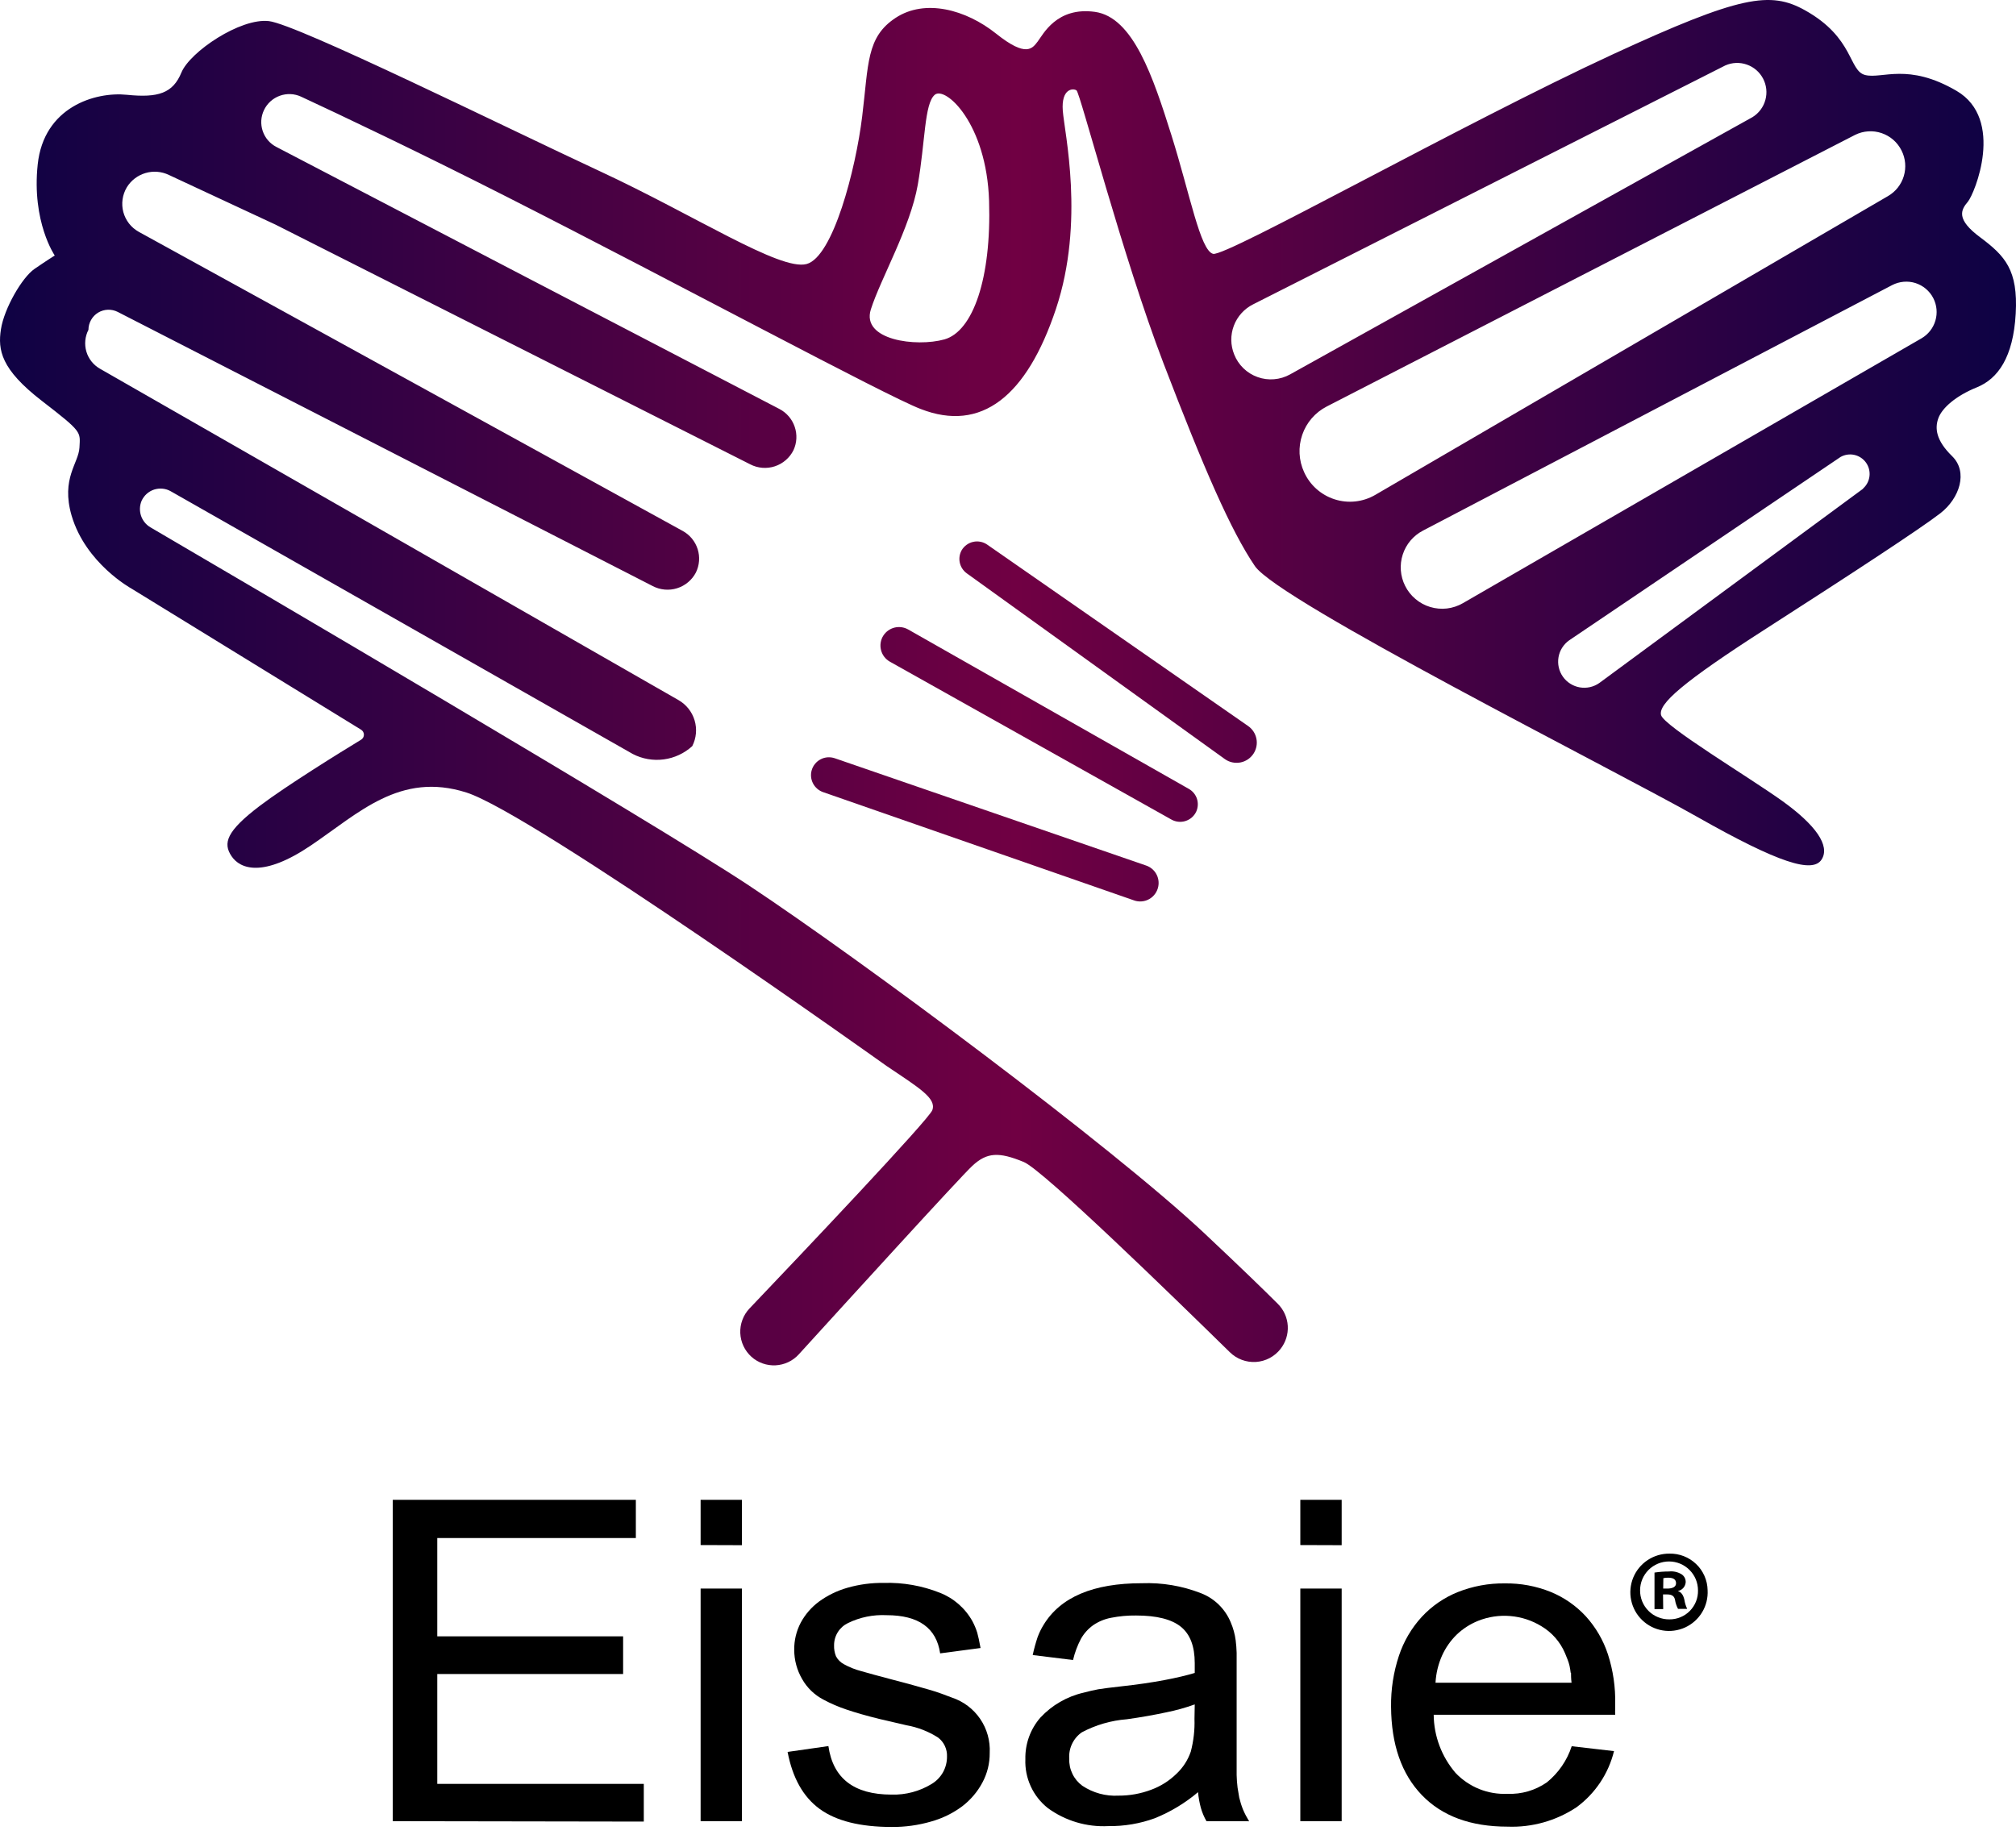 <?xml version="1.0" encoding="UTF-8"?> <svg xmlns="http://www.w3.org/2000/svg" width="70" height="64" viewBox="0 0 70 64" fill="none"><path d="M68.762 8.246C67.905 7.613 68.088 7.29 68.327 7.008C68.565 6.726 69.62 4.139 67.935 3.155C66.249 2.171 65.359 2.747 64.77 2.607C64.181 2.467 64.389 1.314 62.674 0.357C61.471 -0.314 60.44 -0.163 55.996 1.889C50.789 4.295 42.569 8.929 42.122 8.816C41.675 8.704 41.316 6.737 40.678 4.706C40.039 2.676 39.349 0.596 38.017 0.412C36.685 0.229 36.217 1.201 36.031 1.442C35.844 1.684 35.636 2.007 34.587 1.168C33.537 0.33 32.12 -0.051 31.098 0.62C30.076 1.292 30.161 2.218 29.936 4.051C29.712 5.884 28.925 8.926 28.005 9.17C27.084 9.414 24.133 7.482 20.825 5.945C17.518 4.407 10.328 0.848 9.336 0.733C8.344 0.618 6.595 1.801 6.299 2.519C6.003 3.237 5.499 3.404 4.403 3.292C3.307 3.18 1.52 3.714 1.309 5.712C1.098 7.709 1.901 8.874 1.901 8.874C1.901 8.874 1.627 9.044 1.197 9.34C0.767 9.636 0.145 10.71 0.033 11.433C-0.08 12.157 0.033 12.825 1.452 13.921C2.871 15.017 2.786 14.99 2.759 15.541C2.732 16.092 2.112 16.61 2.485 17.903C2.973 19.569 4.559 20.438 4.559 20.438L12.542 25.345C12.57 25.364 12.594 25.389 12.611 25.419C12.627 25.449 12.636 25.482 12.636 25.517C12.636 25.551 12.627 25.584 12.611 25.614C12.594 25.644 12.57 25.669 12.542 25.688C11.829 26.121 9.947 27.285 9.015 27.992C7.853 28.875 7.738 29.286 8.039 29.735C8.341 30.184 9.135 30.486 10.796 29.362C12.457 28.239 13.89 26.792 16.194 27.524C18.499 28.255 30.78 37.019 30.78 37.019C31.923 37.788 32.523 38.145 32.372 38.556C32.255 38.879 27.889 43.488 26.023 45.445C25.916 45.558 25.832 45.692 25.778 45.839C25.723 45.985 25.698 46.141 25.704 46.298C25.711 46.454 25.748 46.607 25.815 46.749C25.881 46.89 25.976 47.017 26.092 47.122C26.322 47.328 26.623 47.434 26.931 47.418C27.239 47.402 27.529 47.265 27.736 47.037C29.438 45.168 33.367 40.852 33.764 40.488C34.269 40.019 34.682 40 35.546 40.356C36.214 40.63 40.714 45.014 42.703 46.963C42.822 47.08 42.963 47.17 43.119 47.228C43.275 47.287 43.442 47.311 43.608 47.301C43.774 47.29 43.936 47.245 44.083 47.167C44.23 47.089 44.359 46.981 44.462 46.85V46.85C44.641 46.623 44.731 46.338 44.714 46.049C44.697 45.76 44.574 45.487 44.369 45.283C43.898 44.812 43.117 44.053 41.826 42.839C38.62 39.825 29.901 33.336 25.993 30.746C22.524 28.453 8.374 20.158 5.228 18.317C5.072 18.227 4.954 18.083 4.897 17.913C4.84 17.742 4.847 17.556 4.918 17.39C4.96 17.299 5.02 17.218 5.094 17.151C5.169 17.085 5.256 17.034 5.351 17.003C5.447 16.973 5.547 16.962 5.647 16.972C5.746 16.982 5.842 17.012 5.929 17.062L21.971 26.186C22.302 26.358 22.677 26.423 23.047 26.374C23.416 26.325 23.762 26.164 24.037 25.913C24.178 25.636 24.207 25.316 24.118 25.018C24.029 24.721 23.829 24.469 23.56 24.315L3.471 12.806C3.243 12.676 3.074 12.463 2.999 12.211C2.925 11.959 2.951 11.688 3.071 11.455V11.455C3.071 11.336 3.102 11.218 3.161 11.114C3.219 11.009 3.303 10.922 3.405 10.859C3.507 10.797 3.624 10.762 3.743 10.757C3.863 10.753 3.982 10.779 4.088 10.833L22.661 20.353C22.79 20.421 22.932 20.463 23.078 20.476C23.223 20.489 23.37 20.474 23.509 20.43C23.649 20.387 23.778 20.316 23.89 20.222C24.003 20.129 24.095 20.014 24.163 19.884C24.287 19.632 24.309 19.341 24.225 19.073C24.14 18.805 23.956 18.579 23.711 18.443L4.814 8.049C4.684 7.976 4.57 7.878 4.479 7.761C4.388 7.643 4.321 7.509 4.282 7.365C4.244 7.221 4.235 7.071 4.256 6.923C4.277 6.776 4.327 6.634 4.403 6.506C4.55 6.266 4.781 6.089 5.051 6.01C5.32 5.93 5.61 5.954 5.864 6.076L9.568 7.802L26.051 16.127C26.181 16.195 26.324 16.235 26.471 16.247C26.618 16.258 26.765 16.241 26.905 16.195C27.044 16.149 27.174 16.076 27.285 15.979C27.396 15.883 27.487 15.766 27.552 15.634C27.67 15.379 27.685 15.089 27.594 14.823C27.504 14.558 27.316 14.337 27.067 14.206C23.902 12.562 12.742 6.747 9.596 5.103C9.372 4.988 9.202 4.79 9.122 4.551C9.041 4.312 9.057 4.051 9.166 3.824V3.824C9.276 3.592 9.474 3.413 9.715 3.326C9.957 3.238 10.223 3.25 10.456 3.358C11.796 3.98 14.528 5.276 17.581 6.827C23.519 9.841 30.734 13.732 31.967 14.204C34.074 15.026 35.65 13.768 36.664 10.732C37.677 7.696 36.957 4.599 36.902 3.84C36.847 3.081 37.253 3.054 37.379 3.139C37.505 3.224 38.982 8.918 40.393 12.601C41.804 16.283 42.741 18.437 43.572 19.659C44.402 20.881 56.042 26.732 58.917 28.362C61.791 29.993 62.939 30.332 63.249 29.853C63.559 29.373 63.038 28.645 61.879 27.814C60.72 26.984 57.769 25.214 57.675 24.833C57.582 24.452 58.377 23.723 61.345 21.819C64.312 19.914 66.702 18.347 67.373 17.826C68.044 17.305 68.343 16.39 67.781 15.842C67.22 15.294 67.176 14.872 67.305 14.521C67.433 14.171 67.907 13.749 68.639 13.453C69.371 13.157 69.905 12.412 69.99 10.893C70.075 9.375 69.62 8.888 68.762 8.246ZM32.794 11.787C31.811 12.061 29.898 11.814 30.238 10.745C30.578 9.677 31.608 7.904 31.868 6.413C32.129 4.923 32.093 3.602 32.457 3.292C32.822 2.982 34.258 4.276 34.343 6.978C34.428 9.68 33.781 11.505 32.794 11.787ZM42.854 12.31C42.724 11.991 42.72 11.634 42.842 11.311C42.964 10.989 43.203 10.724 43.511 10.57L59.906 2.273C60.142 2.168 60.408 2.157 60.651 2.242C60.895 2.326 61.097 2.5 61.217 2.728C61.337 2.956 61.367 3.222 61.298 3.47C61.231 3.719 61.071 3.932 60.851 4.068L44.794 13.003C44.623 13.098 44.435 13.155 44.24 13.171C44.046 13.188 43.85 13.162 43.667 13.096C43.483 13.031 43.316 12.927 43.175 12.791C43.035 12.655 42.925 12.492 42.854 12.31V12.31ZM45.282 16.398C45.094 15.991 45.071 15.526 45.217 15.101C45.362 14.677 45.666 14.325 46.065 14.119L64.414 4.684C64.555 4.614 64.71 4.572 64.868 4.562C65.026 4.551 65.184 4.572 65.334 4.623C65.484 4.674 65.623 4.754 65.742 4.858C65.861 4.963 65.958 5.09 66.028 5.232V5.232C66.165 5.505 66.192 5.82 66.105 6.113C66.018 6.406 65.823 6.654 65.559 6.808L47.748 17.19C47.536 17.312 47.302 17.389 47.059 17.415C46.817 17.441 46.571 17.416 46.339 17.341C46.107 17.266 45.893 17.144 45.711 16.982C45.528 16.819 45.382 16.621 45.282 16.398V16.398ZM64.69 16.974L55.533 23.72C55.435 23.789 55.325 23.838 55.209 23.864C55.093 23.89 54.973 23.893 54.855 23.873C54.738 23.853 54.626 23.81 54.525 23.746C54.424 23.683 54.337 23.6 54.268 23.503C54.199 23.405 54.15 23.295 54.124 23.179C54.098 23.063 54.095 22.942 54.115 22.825C54.135 22.708 54.178 22.595 54.242 22.495C54.306 22.394 54.389 22.307 54.486 22.238L63.909 15.87C64.055 15.788 64.226 15.763 64.388 15.799C64.551 15.836 64.695 15.931 64.792 16.067C64.889 16.203 64.932 16.37 64.913 16.536C64.894 16.702 64.815 16.855 64.69 16.966V16.974ZM66.718 11.751L50.792 20.95C50.622 21.048 50.434 21.11 50.24 21.133C50.045 21.155 49.848 21.138 49.66 21.081C49.473 21.025 49.298 20.931 49.149 20.804C48.999 20.678 48.876 20.523 48.789 20.347V20.347C48.62 20.01 48.59 19.62 48.706 19.261C48.821 18.902 49.074 18.603 49.408 18.429L65.701 9.901C65.825 9.837 65.96 9.798 66.099 9.786C66.238 9.774 66.377 9.789 66.51 9.831C66.643 9.874 66.766 9.942 66.872 10.032C66.978 10.122 67.066 10.232 67.129 10.356V10.356C67.252 10.597 67.278 10.876 67.201 11.136C67.125 11.395 66.952 11.615 66.718 11.751V11.751Z" fill="url(#paint0_linear_3295_44)"></path><path d="M28.183 26.754C28.206 26.672 28.245 26.596 28.299 26.53C28.352 26.464 28.418 26.41 28.494 26.371C28.569 26.331 28.651 26.308 28.736 26.302C28.82 26.296 28.905 26.307 28.985 26.334L39.798 30.061C39.944 30.111 40.067 30.212 40.144 30.346C40.221 30.479 40.247 30.636 40.218 30.787V30.787C40.201 30.878 40.164 30.963 40.111 31.038C40.058 31.114 39.989 31.176 39.91 31.222C39.83 31.268 39.742 31.297 39.65 31.305C39.558 31.314 39.466 31.303 39.379 31.272L28.577 27.51C28.428 27.457 28.304 27.35 28.231 27.21C28.157 27.069 28.14 26.906 28.183 26.754V26.754Z" fill="url(#paint1_linear_3295_44)"></path><path d="M30.674 22.071C30.764 21.933 30.903 21.835 31.062 21.796C31.222 21.758 31.391 21.781 31.534 21.862L41.278 27.398C41.412 27.473 41.513 27.596 41.561 27.742C41.608 27.888 41.599 28.047 41.536 28.187V28.187C41.5 28.264 41.448 28.333 41.384 28.39C41.319 28.446 41.244 28.488 41.163 28.514C41.082 28.54 40.996 28.548 40.911 28.539C40.826 28.53 40.744 28.503 40.67 28.461L30.898 22.98C30.822 22.937 30.755 22.879 30.702 22.809C30.649 22.739 30.611 22.659 30.59 22.574C30.569 22.489 30.565 22.4 30.58 22.314C30.594 22.227 30.626 22.144 30.674 22.071Z" fill="url(#paint2_linear_3295_44)"></path><path d="M33.392 19.108C33.435 19.035 33.493 18.972 33.562 18.922C33.631 18.872 33.709 18.837 33.792 18.819C33.875 18.8 33.961 18.799 34.044 18.816C34.128 18.832 34.207 18.866 34.277 18.914L43.339 25.216C43.487 25.319 43.589 25.475 43.625 25.652C43.661 25.829 43.627 26.012 43.531 26.165V26.165C43.48 26.246 43.413 26.315 43.334 26.37C43.255 26.424 43.166 26.462 43.072 26.48C42.978 26.498 42.881 26.497 42.787 26.477C42.694 26.457 42.605 26.418 42.528 26.362L33.564 19.909C33.443 19.819 33.358 19.689 33.326 19.541C33.294 19.394 33.318 19.24 33.392 19.108Z" fill="url(#paint3_linear_3295_44)"></path><path d="M13.638 63.25V52.09H22.078V53.416H15.183V56.83H21.636V58.14H15.183V61.954H22.354V63.264L13.638 63.25Z" fill="black"></path><path d="M24.327 53.66V52.09H25.76V53.665L24.327 53.66ZM24.327 63.25V55.172H25.76V63.25H24.327Z" fill="black"></path><path d="M34.365 60.88C34.368 61.24 34.281 61.594 34.11 61.911C33.939 62.232 33.7 62.512 33.411 62.733C33.087 62.974 32.722 63.153 32.334 63.261C31.889 63.391 31.427 63.455 30.964 63.451C29.868 63.451 29.034 63.242 28.462 62.826C27.89 62.409 27.519 61.749 27.347 60.845L28.764 60.642C28.924 61.765 29.655 62.327 30.956 62.327C31.448 62.342 31.934 62.212 32.353 61.955C32.516 61.856 32.65 61.717 32.743 61.552C32.835 61.386 32.883 61.199 32.882 61.009C32.888 60.882 32.862 60.755 32.809 60.64C32.755 60.524 32.674 60.423 32.572 60.346C32.239 60.133 31.866 59.988 31.476 59.919L30.531 59.699C30.076 59.587 29.695 59.477 29.391 59.373C29.115 59.281 28.847 59.166 28.591 59.028C28.28 58.866 28.023 58.618 27.851 58.313C27.672 58.005 27.577 57.655 27.577 57.299C27.573 56.97 27.651 56.645 27.805 56.353C27.96 56.066 28.177 55.816 28.44 55.622C28.736 55.407 29.067 55.246 29.419 55.145C29.832 55.026 30.26 54.969 30.69 54.975C31.355 54.955 32.017 55.072 32.636 55.318C33.119 55.507 33.52 55.86 33.77 56.315C33.836 56.44 33.89 56.57 33.932 56.704C33.965 56.819 34.003 56.997 34.047 57.236L32.644 57.422C32.515 56.54 31.896 56.096 30.786 56.096C30.322 56.072 29.86 56.166 29.443 56.37C29.298 56.44 29.175 56.549 29.09 56.686C29.004 56.823 28.96 56.981 28.961 57.143C28.956 57.273 28.979 57.403 29.027 57.523C29.089 57.64 29.184 57.735 29.301 57.798C29.491 57.903 29.693 57.984 29.904 58.039C30.178 58.115 30.52 58.214 30.956 58.326C31.531 58.474 31.967 58.6 32.268 58.685C32.57 58.77 32.83 58.874 33.057 58.959C33.456 59.093 33.799 59.352 34.035 59.699C34.271 60.046 34.387 60.461 34.365 60.88V60.88Z" fill="black"></path><path d="M41.892 63.251C41.808 63.106 41.743 62.951 41.697 62.79C41.648 62.611 41.615 62.428 41.599 62.242C41.15 62.622 40.644 62.927 40.1 63.147C39.583 63.336 39.036 63.428 38.486 63.421C37.734 63.46 36.992 63.24 36.384 62.796C36.129 62.594 35.925 62.335 35.79 62.04C35.654 61.745 35.59 61.422 35.603 61.097C35.591 60.568 35.776 60.053 36.124 59.653C36.526 59.221 37.048 58.919 37.623 58.787L37.875 58.724L38.135 58.669L38.461 58.623L38.927 58.568C39.491 58.507 39.99 58.433 40.426 58.351C40.861 58.269 41.212 58.184 41.484 58.102V57.762C41.484 57.178 41.325 56.759 41.004 56.499C40.683 56.239 40.166 56.107 39.448 56.107C39.155 56.103 38.863 56.13 38.576 56.187C38.354 56.229 38.144 56.316 37.957 56.444C37.782 56.569 37.637 56.731 37.532 56.918C37.41 57.15 37.318 57.397 37.258 57.653L35.858 57.48C35.903 57.27 35.96 57.062 36.028 56.858C36.082 56.711 36.151 56.569 36.233 56.436C36.82 55.468 37.96 54.984 39.653 54.986C40.349 54.96 41.043 55.077 41.692 55.329C41.925 55.418 42.138 55.554 42.317 55.728C42.496 55.903 42.638 56.112 42.733 56.343C42.82 56.544 42.878 56.756 42.906 56.973C42.924 57.116 42.935 57.259 42.939 57.403C42.939 57.57 42.939 57.776 42.939 58.025V59.867C42.939 60.312 42.939 60.678 42.939 60.963C42.939 61.237 42.939 61.472 42.939 61.648C42.942 61.793 42.953 61.939 42.971 62.083C42.988 62.199 43.007 62.313 43.029 62.429C43.062 62.571 43.106 62.712 43.161 62.848C43.221 62.988 43.292 63.123 43.372 63.253L41.892 63.251ZM41.484 59.195C41.163 59.311 40.834 59.402 40.5 59.469C40.092 59.557 39.637 59.639 39.13 59.71C38.583 59.752 38.05 59.906 37.565 60.163C37.418 60.265 37.301 60.403 37.224 60.565C37.147 60.726 37.114 60.905 37.127 61.083C37.12 61.265 37.158 61.445 37.238 61.608C37.317 61.772 37.435 61.913 37.581 62.02C37.952 62.267 38.392 62.388 38.837 62.363C39.223 62.365 39.607 62.296 39.968 62.16C40.301 62.038 40.603 61.847 40.856 61.598C41.079 61.387 41.247 61.125 41.347 60.834C41.444 60.463 41.488 60.08 41.475 59.697L41.484 59.195Z" fill="black"></path><path d="M45.15 53.66V52.09H46.586V53.665L45.15 53.66ZM45.15 63.25V55.172H46.586V63.25H45.15Z" fill="black"></path><path d="M56.083 59.195C56.083 59.239 56.083 59.288 56.083 59.343C56.079 59.413 56.079 59.484 56.083 59.554H49.781C49.788 60.296 50.057 61.011 50.54 61.574C50.77 61.817 51.05 62.007 51.361 62.133C51.672 62.258 52.005 62.315 52.34 62.3C52.828 62.321 53.309 62.181 53.71 61.902C54.113 61.576 54.413 61.14 54.573 60.647L56.042 60.817C55.85 61.601 55.388 62.291 54.738 62.768C54.03 63.238 53.192 63.473 52.343 63.44C51.064 63.44 50.073 63.074 49.37 62.344C48.666 61.613 48.31 60.592 48.301 59.28C48.292 58.676 48.385 58.075 48.575 57.502C48.741 57.002 49.011 56.542 49.367 56.154C49.714 55.78 50.139 55.487 50.611 55.296C51.134 55.087 51.693 54.984 52.255 54.992C52.799 54.984 53.34 55.085 53.844 55.288C54.305 55.477 54.719 55.764 55.058 56.129C55.407 56.512 55.67 56.964 55.831 57.455C56.012 58.017 56.097 58.605 56.083 59.195V59.195ZM54.538 58.099C54.528 58.015 54.515 57.932 54.497 57.85C54.48 57.778 54.458 57.707 54.431 57.639L54.34 57.414C54.173 57.022 53.885 56.694 53.518 56.477C53.192 56.278 52.825 56.158 52.444 56.126C52.064 56.093 51.681 56.15 51.326 56.291C51.051 56.401 50.799 56.563 50.584 56.767C50.368 56.977 50.195 57.225 50.071 57.499C49.939 57.797 49.862 58.116 49.844 58.442H54.568C54.549 58.296 54.549 58.181 54.549 58.088L54.538 58.099Z" fill="black"></path><path d="M59.292 55.227C59.307 55.496 59.241 55.763 59.102 55.994C58.963 56.224 58.758 56.408 58.513 56.521C58.268 56.633 57.995 56.67 57.73 56.625C57.464 56.581 57.218 56.457 57.024 56.271C56.829 56.085 56.695 55.845 56.639 55.581C56.582 55.318 56.607 55.044 56.708 54.794C56.81 54.545 56.984 54.332 57.209 54.183C57.433 54.034 57.697 53.956 57.966 53.958C58.137 53.954 58.306 53.984 58.465 54.046C58.624 54.107 58.769 54.2 58.892 54.318C59.016 54.435 59.114 54.576 59.183 54.733C59.252 54.889 59.289 55.057 59.292 55.227ZM56.947 55.227C56.945 55.361 56.971 55.494 57.021 55.618C57.072 55.742 57.147 55.855 57.242 55.949C57.337 56.044 57.45 56.118 57.575 56.168C57.699 56.218 57.832 56.243 57.966 56.241C58.098 56.242 58.228 56.217 58.35 56.166C58.472 56.116 58.582 56.042 58.675 55.948C58.767 55.854 58.84 55.743 58.889 55.62C58.938 55.498 58.961 55.367 58.958 55.235C58.958 55.103 58.932 54.972 58.882 54.85C58.831 54.728 58.757 54.618 58.663 54.524C58.57 54.431 58.459 54.357 58.337 54.306C58.215 54.256 58.084 54.23 57.952 54.23C57.82 54.23 57.69 54.256 57.568 54.306C57.446 54.357 57.335 54.431 57.241 54.524C57.148 54.618 57.074 54.728 57.023 54.85C56.973 54.972 56.947 55.103 56.947 55.235V55.227ZM57.75 55.885H57.448V54.616C57.614 54.591 57.782 54.578 57.95 54.578C58.105 54.561 58.261 54.596 58.394 54.679C58.438 54.709 58.474 54.75 58.498 54.798C58.522 54.846 58.533 54.9 58.531 54.953C58.525 55.027 58.495 55.097 58.446 55.152C58.396 55.207 58.33 55.244 58.257 55.257V55.257C58.383 55.296 58.448 55.397 58.487 55.567C58.503 55.674 58.536 55.779 58.583 55.877H58.265C58.213 55.78 58.178 55.675 58.161 55.567C58.136 55.435 58.056 55.375 57.887 55.375H57.744L57.75 55.885ZM57.75 55.172H57.892C58.059 55.172 58.196 55.12 58.196 54.989C58.196 54.857 58.109 54.794 57.922 54.794C57.866 54.793 57.81 54.798 57.755 54.811L57.75 55.172Z" fill="black"></path><defs><linearGradient id="paint0_linear_3295_44" x1="-2.946" y1="23.704" x2="72.023" y2="23.704" gradientUnits="userSpaceOnUse"><stop stop-color="#070244"></stop><stop offset="0.51" stop-color="#700043"></stop><stop offset="1" stop-color="#070244"></stop></linearGradient><linearGradient id="paint1_linear_3295_44" x1="-2.946" y1="28.803" x2="72.023" y2="28.803" gradientUnits="userSpaceOnUse"><stop stop-color="#070244"></stop><stop offset="0.51" stop-color="#700043"></stop><stop offset="1" stop-color="#070244"></stop></linearGradient><linearGradient id="paint2_linear_3295_44" x1="-2.946" y1="25.164" x2="72.023" y2="25.164" gradientUnits="userSpaceOnUse"><stop stop-color="#070244"></stop><stop offset="0.51" stop-color="#700043"></stop><stop offset="1" stop-color="#070244"></stop></linearGradient><linearGradient id="paint3_linear_3295_44" x1="-2.946" y1="22.654" x2="72.023" y2="22.654" gradientUnits="userSpaceOnUse"><stop stop-color="#070244"></stop><stop offset="0.51" stop-color="#700043"></stop><stop offset="1" stop-color="#070244"></stop></linearGradient></defs></svg> 